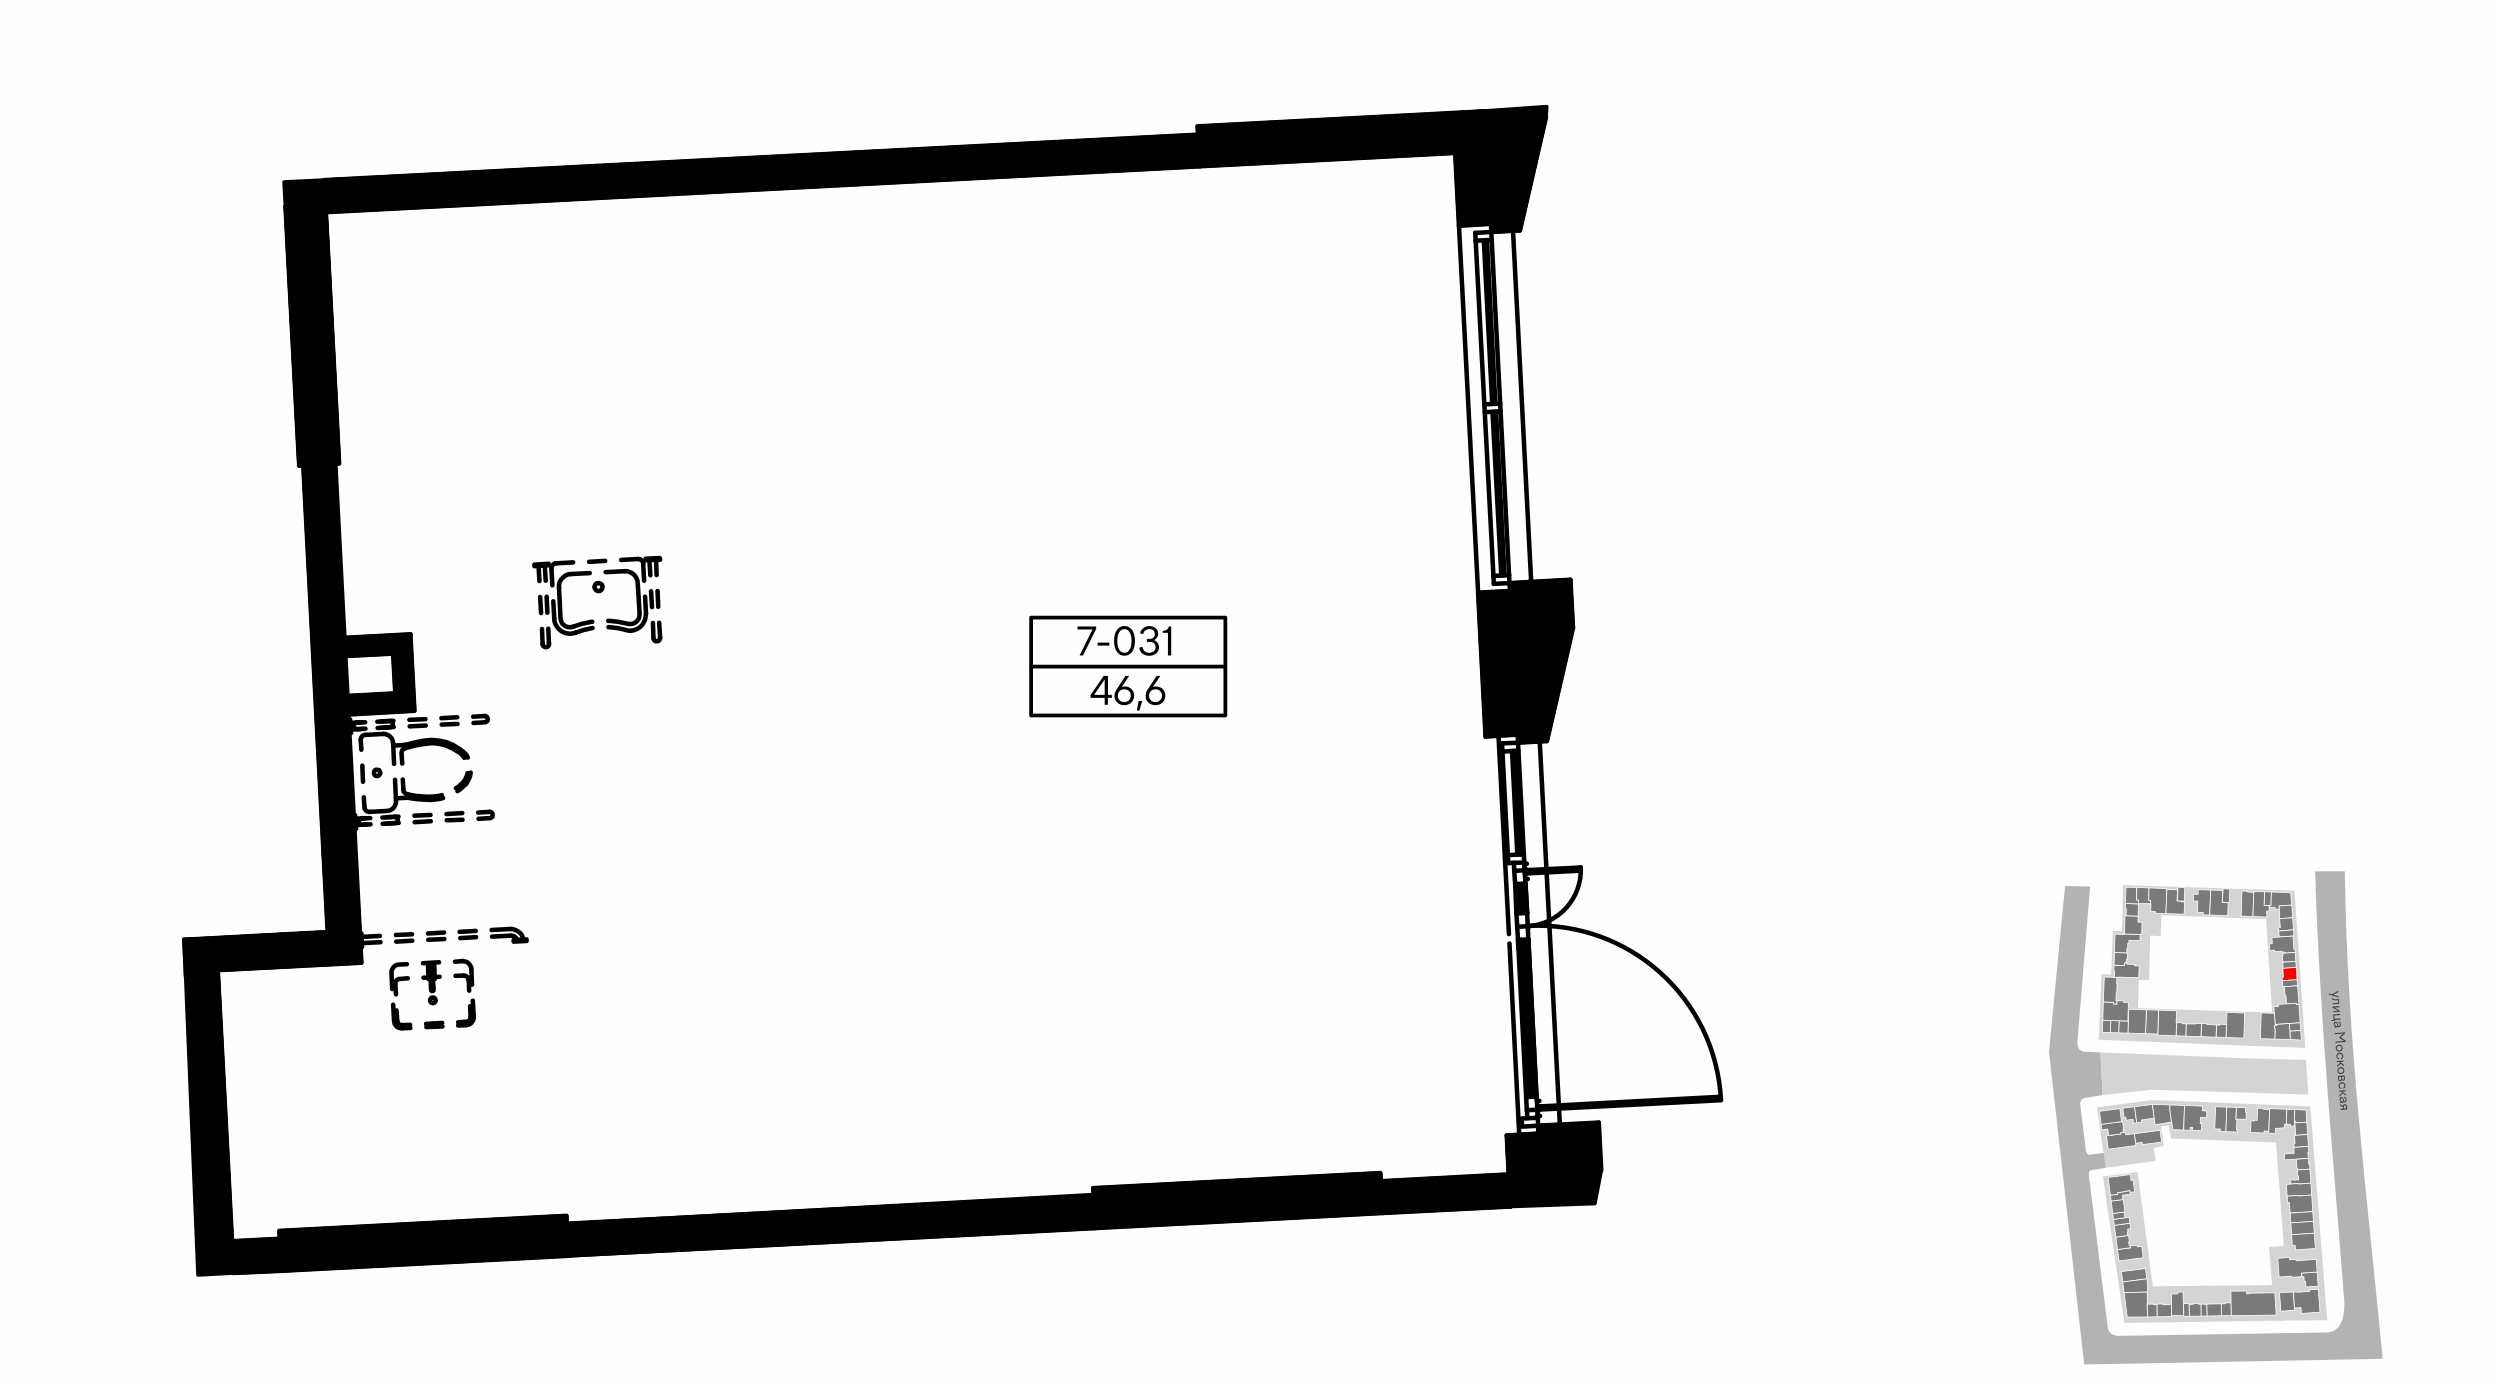 <?xml version="1.0" encoding="UTF-8"?>
<!DOCTYPE svg PUBLIC "-//W3C//DTD SVG 1.1//EN" "http://www.w3.org/Graphics/SVG/1.1/DTD/svg11.dtd">
<!-- Creator: CorelDRAW X8 -->
<svg xmlns="http://www.w3.org/2000/svg" xml:space="preserve" width="300mm" height="165.789mm" version="1.1" style="shape-rendering:geometricPrecision; text-rendering:geometricPrecision; image-rendering:optimizeQuality; fill-rule:evenodd; clip-rule:evenodd"
viewBox="0 0 18417 10178"
 xmlns:xlink="http://www.w3.org/1999/xlink">
 <defs>
  <style type="text/css">
   <![CDATA[
    .str1 {stroke:black;stroke-width:33.316;stroke-linecap:round;stroke-linejoin:round}
    .str2 {stroke:black;stroke-width:27.592;stroke-linecap:round;stroke-linejoin:round}
    .str0 {stroke:white;stroke-width:5.696;stroke-linecap:round;stroke-linejoin:round}
    .fil2 {fill:none}
    .fil8 {fill:none;fill-rule:nonzero}
    .fil0 {fill:#FEFEFE}
    .fil9 {fill:black}
    .fil4 {fill:#7A7A7A}
    .fil5 {fill:gray}
    .fil3 {fill:#B3B3B3}
    .fil1 {fill:#D4D4D4}
    .fil6 {fill:red}
    .fil10 {fill:black;fill-rule:nonzero}
    .fil7 {fill:#3D3D3D;fill-rule:nonzero}
   ]]>
  </style>
 </defs>
 <g id="Слой_x0020_1">
  <g id="_1596511871488">
   <g>
    <rect class="fil0" width="18417" height="10178"/>
    <polygon class="fil1" points="17020,8151 17144,9726 16759,9729 16716,9187 16824,9179 16765,8383 "/>
    <polygon class="fil1" points="16903,6562 16983,7720 16552,7704 16557,7454 16739,7458 16693,6771 "/>
    <polygon class="fil1" points="15749,7427 16582,7455 16557,7704 15460,7660 15471,7428 "/>
    <polygon class="fil1" points="15923,6742 15917,6897 15840,6892 15833,7221 15756,7218 15750,7438 15471,7430 15481,7177 15553,7179 15565,6858 15633,6860 15641,6520 16903,6562 16693,6771 "/>
    <polygon class="fil1" points="15492,8667 15747,8635 15860,9476 16793,9467 16816,9729 15650,9746 "/>
    <polygon class="fil1" points="15513,8603 15448,8158 15855,8104 17020,8151 16821,8419 15994,8387 15976,8289 15920,8297 15940,8443 15866,8455 15881,8552 "/>
    <rect class="fil2" x="14596" y="6419" width="3635" height="3635"/>
    <path class="fil3" d="M17055 6419c36,1131 139,2151 216,3185 0,142 -46,204 -125,212l-1524 25c-47,2 -83,-12 -94,-59l-139 -1122c-3,-20 2,-33 14,-39l111 -18 -16 -110 -108 15c-11,0 -18,-10 -23,-28l-41 -333c-5,-31 5,-51 30,-58l134 -22 -17 -314 -117 -5c-36,-4 -53,-29 -52,-75l94 -1142 -185 -4 -118 1222 259 2303 2199 -42c-119,-1250 -261,-2319 -279,-3591l-219 0z"/>
    <polygon class="fil4 str0" points="16398,7643 16406,7458 16536,7463 16530,7648 "/>
    <polygon class="fil4 str0" points="16402,7547 16354,7545 16354,7552 16329,7551 16325,7641 16398,7643 16398,7643 "/>
    <polygon class="fil4 str0" points="16325,7641 16214,7637 16218,7540 16259,7542 16259,7548 16329,7551 "/>
    <polygon class="fil4 str0" points="16214,7637 16102,7633 16106,7542 16173,7544 16173,7539 16218,7540 "/>
    <polygon class="fil4 str0" points="16102,7633 16031,7631 16034,7534 16078,7536 16078,7542 16106,7543 "/>
    <polygon class="fil4 str0" points="16031,7631 15896,7626 15902,7442 16035,7446 16031,7534 16034,7534 "/>
    <polygon class="fil5 str0" points="15896,7618 15806,7615 15812,7439 15902,7442 "/>
    <polygon class="fil4 str0" points="15806,7615 15676,7611 15681,7436 15812,7439 "/>
    <polygon class="fil4 str0" points="15679,7522 15611,7520 15608,7609 15676,7611 "/>
    <polygon class="fil4 str0" points="15608,7609 15547,7607 15550,7518 15611,7520 "/>
    <polygon class="fil4 str0" points="15547,7607 15488,7605 15491,7516 15550,7518 "/>
    <polygon class="fil4 str0" points="15491,7516 15495,7381 15570,7384 15569,7396 15594,7397 15595,7372 15646,7374 15645,7385 15680,7386 15676,7522 "/>
    <polygon class="fil4 str0" points="15495,7381 15502,7197 15595,7201 15593,7246 15596,7246 15594,7311 15590,7310 15588,7372 15595,7372 15594,7397 15569,7396 15570,7384 "/>
    <polygon class="fil4 str0" points="15577,7201 15579,7153 15572,7153 15574,7110 15651,7113 15652,7094 15671,7095 15670,7103 15724,7105 15724,7115 15759,7116 15756,7203 15595,7198 15595,7201 "/>
    <polygon class="fil4 str0" points="15574,7110 15577,7017 15673,7020 15672,7066 15667,7065 15666,7085 15661,7085 15660,7094 15652,7094 15651,7113 "/>
    <polygon class="fil4 str0" points="15577,7017 15581,6882 15650,6884 15651,6880 15766,6884 15765,6930 15684,6927 15683,6950 15675,6950 15674,6991 15668,6991 15668,7020 "/>
    <polygon class="fil4 str0" points="15651,6880 15655,6746 15751,6749 15750,6793 15780,6794 15778,6881 15766,6881 15766,6884 "/>
    <polygon class="fil4 str0" points="15662,6746 15664,6696 15657,6696 15658,6656 15754,6659 15751,6749 "/>
    <polygon class="fil4 str0" points="15658,6656 15662,6536 15742,6538 15740,6630 15755,6630 15754,6659 "/>
    <polygon class="fil4 str0" points="15742,6538 15832,6541 15829,6633 15844,6633 15843,6658 15754,6656 15755,6630 15740,6630 "/>
    <polygon class="fil4 str0" points="15832,6541 15963,6546 15956,6731 15878,6728 15878,6715 15844,6713 15846,6658 15843,6658 15844,6633 15829,6633 "/>
    <polygon class="fil4 str0" points="15963,6553 16041,6555 16038,6637 16070,6638 16069,6643 16094,6644 16090,6735 15956,6731 "/>
    <polygon class="fil4 str0" points="16158,6637 16159,6587 16193,6588 16194,6554 16285,6557 16279,6741 16230,6740 16231,6722 16189,6721 16191,6638 "/>
    <polygon class="fil4 str0" points="16286,6557 16374,6560 16371,6649 16415,6651 16411,6746 16279,6741 "/>
    <polygon class="fil4 str0" points="16516,6564 16560,6566 16559,6572 16603,6574 16597,6752 16510,6749 "/>
    <polygon class="fil4 str0" points="16603,6574 16606,6574 16606,6567 16683,6570 16680,6670 16717,6671 16716,6711 16698,6713 16701,6756 16597,6752 "/>
    <polygon class="fil4 str0" points="16683,6570 16733,6571 16730,6672 16717,6671 16680,6670 "/>
    <polygon class="fil4 str0" points="16733,6571 16875,6577 16883,6668 16790,6674 16792,6697 16761,6699 16760,6685 16717,6684 16717,6671 16730,6672 "/>
    <polygon class="fil4 str0" points="16883,6668 16890,6761 16794,6768 16792,6740 16795,6740 16792,6697 16790,6674 "/>
    <polygon class="fil4 str0" points="16890,6761 16896,6850 16787,6859 16786,6835 16799,6834 16794,6768 "/>
    <polygon class="fil4 str0" points="16787,6859 16791,6903 16899,6895 16896,6850 "/>
    <polygon class="fil4 str0" points="16892,6896 16899,6993 16907,6992 16909,7016 16833,7022 16833,7013 16811,7015 16811,7007 16757,7011 16756,7000 16722,7002 16718,6954 16718,6953 16740,6952 16737,6907 16791,6903 "/>
    <polygon class="fil4 str0" points="16908,7016 16913,7082 16823,7089 16823,7083 16816,7083 16813,7044 16819,7043 16818,7023 "/>
    <polygon class="fil4 str0" points="16913,7082 16916,7127 16820,7134 16817,7089 16823,7089 "/>
    <polygon class="fil6 str0" points="16916,7127 16922,7217 16814,7225 16812,7199 16822,7199 16817,7134 16820,7134 "/>
    <polygon class="fil4 str0" points="16922,7217 16926,7262 16817,7270 16814,7225 "/>
    <polygon class="fil4 str0" points="16926,7262 16936,7400 16917,7401 16916,7391 16844,7396 16840,7336 16834,7336 16829,7269 "/>
    <polygon class="fil4 str0" points="16917,7401 16936,7400 16945,7535 16761,7547 16751,7415 16786,7413 16785,7399 16844,7395 16844,7396 16916,7391 "/>
    <polygon class="fil4 str0" points="16945,7535 16949,7591 16869,7597 16865,7540 "/>
    <polygon class="fil4 str0" points="16949,7591 16954,7662 16873,7658 16869,7597 "/>
    <polygon class="fil4 str0" points="16865,7540 16873,7658 16758,7655 16760,7595 16756,7555 16770,7554 16769,7547 "/>
    <polygon class="fil4 str0" points="16758,7655 16652,7652 16658,7462 16755,7465 16761,7548 16769,7547 16770,7554 16756,7555 16760,7595 "/>
    <polygon class="fil4 str0" points="15628,9368 15805,9345 15816,9421 15638,9444 "/>
    <polygon class="fil4 str0" points="15816,9421 15821,9457 15821,9519 15648,9522 15638,9444 "/>
    <polygon class="fil4 str0" points="15818,9519 15819,9605 15818,9605 15820,9702 15671,9703 15648,9522 "/>
    <polygon class="fil4 str0" points="15820,9702 15892,9701 15891,9612 15866,9612 15866,9607 15818,9608 "/>
    <polygon class="fil4 str0" points="15892,9701 15998,9699 15997,9611 15933,9612 15933,9606 15891,9607 15891,9612 "/>
    <polygon class="fil4 str0" points="15997,9611 15996,9533 16044,9532 16044,9519 16082,9518 16083,9576 16086,9576 16088,9691 15998,9692 "/>
    <polygon class="fil4 str0" points="16086,9604 16127,9603 16129,9697 16088,9698 "/>
    <polygon class="fil4 str0" points="16129,9697 16216,9696 16215,9607 16194,9608 16194,9602 16160,9603 16160,9608 16137,9608 16137,9613 16127,9613 "/>
    <polygon class="fil4 str0" points="16216,9696 16260,9695 16258,9611 16242,9612 16242,9607 16215,9607 "/>
    <polygon class="fil4 str0" points="16260,9695 16258,9611 16262,9611 16261,9607 16364,9605 16365,9693 "/>
    <polygon class="fil4 str0" points="16364,9605 16392,9605 16392,9599 16436,9598 16438,9692 16365,9693 "/>
    <polygon class="fil4 str0" points="16436,9598 16435,9512 16550,9511 16551,9532 16570,9531 16570,9527 16758,9524 16769,9688 16438,9693 "/>
    <polygon class="fil4 str0" points="16895,9519 16904,9652 16803,9660 16793,9523 16886,9518 16886,9520 "/>
    <polygon class="fil4 str0" points="16896,9519 16922,9517 16922,9520 17014,9514 17014,9502 17079,9498 17091,9667 16954,9676 16951,9633 16903,9636 "/>
    <polygon class="fil4 str0" points="16987,9481 16985,9439 16975,9440 16972,9404 16955,9405 16953,9379 17070,9371 17078,9475 "/>
    <polygon class="fil4 str0" points="17070,9371 16953,9379 16955,9405 16880,9410 16880,9401 16790,9408 16780,9270 16866,9262 16867,9281 16915,9278 16916,9288 17043,9279 17064,9277 "/>
    <polygon class="fil4 str0" points="15778,9182 15789,9266 15610,9289 15599,9205 15695,9193 15693,9179 15743,9173 15745,9186 "/>
    <polygon class="fil4 str0" points="15599,9205 15587,9114 15681,9102 15687,9146 15682,9147 15685,9175 15693,9174 15693,9179 15695,9192 "/>
    <polygon class="fil4 str0" points="15587,9114 15576,9027 15691,9011 15696,9052 15674,9055 15677,9075 15671,9076 15675,9102 "/>
    <polygon class="fil4 str0" points="15576,9027 15570,8983 15685,8967 15691,9011 "/>
    <polygon class="fil4 str0" points="15570,8983 15564,8940 15649,8929 15654,8972 "/>
    <polygon class="fil4 str0" points="15564,8940 15553,8848 15642,8837 15654,8928 15649,8929 "/>
    <polygon class="fil4 str0" points="15553,8848 15547,8805 15601,8798 15600,8786 15651,8779 15651,8777 15691,8771 15694,8797 15636,8805 15640,8837 "/>
    <polygon class="fil4 str0" points="15547,8805 15530,8674 15694,8653 15699,8696 15715,8694 15726,8780 15692,8784 15691,8771 15651,8777 15651,8779 15600,8786 15601,8798 "/>
    <polygon class="fil4 str0" points="15723,8352 15889,8330 15913,8327 15924,8414 15783,8432 15781,8416 15733,8422 "/>
    <polygon class="fil4 str0" points="15723,8352 15660,8360 15657,8341 15623,8345 15624,8354 15518,8368 15531,8466 15735,8439 15733,8422 "/>
    <polygon class="fil4 str0" points="15624,8354 15534,8365 15528,8318 15484,8324 15479,8283 15637,8262 15645,8322 15640,8323 15643,8342 15623,8345 "/>
    <polygon class="fil4 str0" points="15479,8283 15467,8187 15617,8167 15629,8263 "/>
    <polygon class="fil4 str0" points="15647,8231 15638,8164 15725,8153 15741,8272 15717,8275 15713,8246 15663,8253 15660,8229 "/>
    <polygon class="fil4 str0" points="15725,8153 15857,8136 15870,8237 15777,8251 15779,8267 15741,8272 "/>
    <polygon class="fil4 str0" points="15857,8136 15986,8140 15985,8174 15997,8266 15876,8286 15870,8237 "/>
    <polygon class="fil4 str0" points="15986,8140 16093,8144 16087,8325 16007,8322 15999,8266 15997,8266 15985,8174 "/>
    <polygon class="fil4 str0" points="16093,8144 16226,8149 16225,8183 16257,8185 16256,8234 16210,8232 16209,8278 16220,8278 16218,8330 16152,8328 16153,8306 16135,8306 16134,8327 16087,8325 "/>
    <polygon class="fil4 str0" points="16322,8153 16404,8156 16398,8337 16356,8335 16357,8318 16316,8316 "/>
    <polygon class="fil4 str0" points="16404,8156 16475,8158 16472,8248 16479,8248 16476,8325 16486,8325 16485,8340 16398,8337 "/>
    <polygon class="fil4 str0" points="16476,8158 16544,8161 16543,8195 16548,8195 16546,8246 16472,8244 "/>
    <polygon class="fil4 str0" points="16631,8164 16674,8165 16673,8171 16720,8174 16714,8334 16679,8332 16679,8347 16580,8343 16583,8257 16609,8258 16609,8252 16628,8253 "/>
    <polygon class="fil4 str0" points="16720,8174 16722,8174 16723,8167 16847,8172 16844,8267 16845,8281 16831,8281 16830,8307 16812,8309 16813,8309 16812,8310 16763,8313 16761,8350 16713,8348 16714,8334 "/>
    <polygon class="fil4 str0" points="16847,8172 16906,8174 16903,8262 16904,8295 16874,8296 16873,8283 16845,8281 16844,8267 "/>
    <polygon class="fil4 str0" points="16906,8174 16988,8178 16994,8267 16912,8272 16911,8260 16903,8261 "/>
    <polygon class="fil4 str0" points="16994,8267 17000,8358 16912,8364 16906,8272 16912,8272 "/>
    <polygon class="fil4 str0" points="17000,8358 17006,8445 16901,8453 16899,8425 16907,8424 16903,8364 16912,8364 "/>
    <polygon class="fil4 str0" points="17006,8445 17009,8489 17002,8489 17005,8534 16831,8545 16828,8501 16901,8496 16898,8453 16901,8453 "/>
    <polygon class="fil4 str0" points="17005,8534 17008,8576 17015,8576 17017,8613 16930,8619 16929,8611 16922,8611 16918,8540 "/>
    <polygon class="fil4 str0" points="17017,8613 17024,8716 16930,8723 16930,8719 16877,8723 16875,8693 16898,8691 16898,8694 16934,8692 16932,8663 16926,8663 16923,8619 16930,8619 "/>
    <polygon class="fil4 str0" points="17024,8716 17030,8804 16930,8811 16930,8807 16849,8812 16843,8725 16877,8723 16930,8719 16930,8723 "/>
    <polygon class="fil4 str0" points="17030,8804 17038,8926 16871,8937 16866,8859 16853,8860 16849,8812 16930,8807 16930,8811 "/>
    <polygon class="fil4 str0" points="17038,8926 17043,8998 16876,9009 16871,8937 "/>
    <polygon class="fil4 str0" points="17043,8998 17049,9085 16882,9096 16876,9009 "/>
    <polygon class="fil4 str0" points="17049,9085 17057,9198 16911,9208 16908,9176 16887,9177 16882,9096 "/>
    <polygon class="fil7" points="17178,7325 17226,7299 17226,7308 17189,7328 17229,7341 17230,7349 17156,7326 17155,7318 "/>
    <path id="1" class="fil7" d="M17180 7353l6 0c0,1 0,2 0,2 1,1 1,2 2,3 0,1 1,2 3,2 2,1 5,1 8,2 4,0 8,0 14,-1l17 0 3 34 -49 4 -1 -7 43 -4 -2 -19 -12 0c-5,0 -9,0 -13,0 -4,0 -7,-1 -9,-1 -3,-1 -5,-2 -6,-3 -2,-1 -3,-2 -4,-4 0,-1 -1,-3 -1,-4 0,-2 0,-3 1,-4z"/>
    <polygon id="2" class="fil7" points="17185,7424 17185,7416 17234,7412 17235,7420 17197,7423 17237,7446 17237,7453 17188,7457 17187,7450 17225,7447 "/>
    <polygon id="3" class="fil7" points="17192,7514 17189,7474 17238,7470 17239,7478 17196,7481 17198,7506 17241,7503 17242,7511 17199,7514 17200,7521 17177,7522 17177,7515 "/>
    <path id="4" class="fil7" d="M17196 7570l0 -7 9 -1c-3,-2 -6,-5 -8,-8 -2,-3 -3,-6 -4,-10 0,-5 1,-9 3,-12 2,-3 6,-5 10,-5 5,0 8,1 11,5 3,3 5,8 7,14l4 14c4,-1 7,-2 8,-5 2,-2 3,-5 2,-9 0,-4 -1,-7 -3,-9 -2,-2 -4,-4 -8,-4l1 -8c5,1 9,3 12,7 3,3 5,8 5,14 1,6 -1,11 -4,15 -3,4 -7,6 -13,6l-32 3zm11 -35c-2,0 -4,1 -5,3 -1,2 -2,4 -2,6 1,5 3,9 6,12 4,3 9,5 15,4l1 0 -5 -14c-1,-4 -2,-7 -4,-8 -1,-2 -3,-3 -6,-3z"/>
    <polygon id="5" class="fil7" points="17200,7619 17199,7611 17275,7605 17275,7614 17244,7643 17280,7667 17281,7676 17205,7682 17204,7674 17268,7669 17232,7645 17232,7643 17263,7614 "/>
    <path id="6" class="fil7" d="M17249 7702c6,4 9,10 9,18 1,7 -1,13 -6,19 -4,5 -10,8 -17,8 -8,1 -14,-1 -19,-6 -5,-4 -8,-10 -9,-17 -1,-8 1,-14 6,-19 4,-5 10,-8 18,-9 7,0 13,1 18,6zm2 18c0,-5 -2,-9 -6,-12 -4,-3 -8,-4 -14,-4 -5,1 -9,3 -13,6 -3,4 -4,8 -4,13 1,5 3,9 6,12 4,3 9,4 14,4 5,0 10,-2 13,-6 3,-4 4,-8 4,-13z"/>
    <path id="7" class="fil7" d="M17249 7768c-3,-3 -8,-4 -13,-4 -5,1 -10,2 -13,6 -3,3 -5,7 -4,12 0,4 1,8 4,10 2,3 5,4 9,5l-1 8c-5,-1 -9,-3 -13,-7 -4,-4 -6,-9 -6,-15 -1,-7 1,-13 5,-19 5,-5 11,-8 18,-8 8,-1 14,1 19,6 5,4 8,10 9,17 0,6 -1,11 -4,15 -3,5 -7,7 -12,9l-2 -8c3,-1 6,-3 8,-5 2,-3 3,-7 2,-11 0,-4 -2,-8 -6,-11z"/>
    <polygon id="8" class="fil7" points="17215,7817 17264,7813 17265,7821 17245,7823 17246,7830 17267,7845 17268,7855 17243,7837 17218,7860 17217,7851 17238,7830 17238,7823 17215,7825 "/>
    <path id="9" class="fil7" d="M17262 7867c5,5 8,11 9,18 0,7 -2,14 -6,19 -5,5 -10,8 -18,9 -7,0 -14,-2 -19,-6 -5,-5 -8,-10 -8,-18 -1,-7 1,-14 5,-19 5,-5 11,-8 18,-8 7,-1 14,1 19,5zm1 19c0,-5 -2,-9 -6,-12 -3,-3 -8,-5 -13,-4 -6,0 -10,2 -13,6 -3,3 -5,8 -4,13 0,5 2,9 6,12 4,3 8,4 14,3 5,0 9,-2 12,-5 3,-4 5,-8 4,-13z"/>
    <path id="10" class="fil7" d="M17225 7951l-2 -24 50 -4 1 23c1,4 0,8 -2,11 -2,3 -5,4 -9,4 -3,1 -5,0 -7,-1 -2,-1 -4,-3 -5,-5 0,3 -1,6 -3,7 -2,2 -5,3 -8,4 -4,0 -8,-1 -10,-4 -3,-3 -5,-7 -5,-11zm43 -6l-1 -13 -15 1 1 14c1,2 1,4 3,5 1,1 3,2 5,2 5,-1 7,-4 7,-9zm-38 -10l1 13c1,3 2,6 3,7 2,2 4,3 6,2 3,0 4,-1 6,-3 1,-1 1,-3 1,-6l-1 -15 -16 2z"/>
    <path id="11" class="fil7" d="M17266 7985c-4,-2 -8,-4 -14,-3 -5,0 -9,2 -13,5 -3,4 -4,8 -4,13 0,4 2,7 4,10 3,2 6,4 10,4l-1 8c-5,0 -10,-3 -14,-6 -3,-4 -6,-9 -6,-16 -1,-7 1,-13 6,-18 4,-5 10,-8 18,-9 7,0 13,2 18,6 6,4 8,10 9,17 0,6 -1,11 -4,16 -2,4 -6,7 -12,9l-2 -8c4,-1 7,-3 8,-6 2,-3 3,-6 3,-10 -1,-5 -3,-9 -6,-12z"/>
    <polygon id="12" class="fil7" points="17231,8035 17281,8031 17281,8039 17262,8040 17262,8048 17283,8063 17284,8072 17259,8054 17235,8078 17234,8068 17255,8048 17254,8041 17232,8043 "/>
    <path id="13" class="fil7" d="M17238 8125l0 -8 9 -1c-3,-1 -6,-4 -8,-7 -2,-3 -3,-7 -4,-10 0,-5 1,-9 3,-12 2,-3 5,-5 10,-5 4,0 8,1 11,4 2,4 5,8 7,14l4 14c4,0 6,-2 8,-4 2,-3 2,-6 2,-9 0,-4 -1,-7 -3,-9 -2,-2 -5,-4 -8,-4l1 -8c5,1 8,3 12,6 3,4 4,9 5,14 0,7 -1,12 -4,16 -3,4 -8,6 -13,6l-32 3zm11 -35c-2,0 -4,1 -5,3 -2,1 -2,4 -2,6 0,5 2,9 6,12 4,3 9,5 15,4l1 0 -5 -14c-1,-4 -3,-7 -4,-9 -2,-1 -4,-2 -6,-2z"/>
    <path id="14" class="fil7" d="M17273 8135c5,-1 8,1 11,3 4,3 5,7 6,11l2 24 -50 4 -1 -8 20 -1 -1 -11 -21 -13 0 -9 21 13c0,-3 2,-6 4,-9 2,-2 5,-4 9,-4zm-7 18l1 14 17 -1 -1 -14c0,-3 -1,-6 -2,-7 -2,-2 -4,-2 -7,-2 -3,0 -5,1 -6,3 -1,2 -2,4 -2,7z"/>
    <polygon class="fil1" points="15473,7753 16552,7797 16987,7808 17006,8064 15850,8028 15490,8067 "/>
    <polygon class="fil4 str0" points="16377,6548 16427,6550 16423,6650 16411,6650 16373,6648 "/>
    <polygon class="fil4 str0" points="16045,6536 16095,6538 16092,6638 16080,6638 16042,6637 "/>
   </g>
   <g>
    <line class="fil8 str1" x1="1357" y1="6923" x2="1371" y2= "7196" />
    <line class="fil8 str1" x1="1604" y1="7147" x2="1709" y2= "9144" />
    <line class="fil8 str1" x1="2074" y1="9362" x2="1720" y2= "9378" />
    <line class="fil8 str1" x1="1709" y1="9144" x2="2060" y2= "9126" />
    <polyline class="fil8 str1" points="2470,3417 2662,7092 1604,7147 "/>
    <line class="fil8 str1" x1="8070" y1="9047" x2="4189" y2= "9249" />
    <polyline class="fil8 str1" points="4189,9249 4178,9015 8056,8811 "/>
    <line class="fil8 str1" x1="11127" y1="8888" x2="10185" y2= "8936" />
    <polyline class="fil8 str1" points="10185,8936 10174,8702 11113,8652 11127,8888 "/>
    <line class="fil8 str1" x1="2414" y1="6867" x2="2234" y2= "3428" />
    <line class="fil8 str1" x1="8839" y1="1225" x2="2400" y2= "1563" />
    <line class="fil8 str1" x1="8827" y1="992" x2="2389" y2= "1327" />
    <line class="fil8 str1" x1="2896" y1="4815" x2="2544" y2= "4833" />
    <line class="fil8 str1" x1="2537" y1="4699" x2="3023" y2= "4673" />
    <polyline class="fil8 str1" points="2558,5127 2912,5108 2896,4815 "/>
    <polyline class="fil8 str1" points="3023,4673 3053,5236 2565,5264 "/>
    <line class="fil8 str1" x1="11361" y1="8874" x2="11333" y2= "8351" />
    <line class="fil8 str1" x1="11100" y1="8365" x2="11127" y2= "8888" />
    <line class="fil8 str1" x1="1357" y1="6923" x2="2414" y2= "6867" />
    <line class="fil8 str1" x1="11127" y1="1690" x2="11187" y2= "1686" />
    <line class="fil8 str1" x1="11197" y1="1697" x2="11389" y2= "862" />
    <line class="fil8 str1" x1="11187" y1="1686" x2="11377" y2= "862" />
    <line class="fil8 str1" x1="11778" y1="8270" x2="11796" y2= "8621" />
    <polyline class="fil8 str1" points="11785,8621 11766,8281 11472,8297 "/>
    <polyline class="fil8 str1" points="11588,4625 11396,5460 11324,5463 11262,4287 "/>
    <line class="fil8 str1" x1="11384" y1="5449" x2="11574" y2= "4622" />
    <line class="fil8 str1" x1="11569" y1="4271" x2="11588" y2= "4625" />
    <polyline class="fil8 str1" points="11574,4622 11558,4285 11264,4299 "/>
    <line class="fil8 str1" x1="10720" y1="1128" x2="10748" y2= "1663" />
    <polyline class="fil8 str1" points="11125,4354 10889,4366 10944,5426 "/>
    <line class="fil8 str1" x1="10984" y1="1649" x2="10748" y2= "1663" />
    <line class="fil8 str1" x1="11181" y1="5412" x2="10944" y2= "5426" />
    <line class="fil8 str1" x1="10984" y1="1649" x2="10954" y2= "1114" />
    <line class="fil8 str1" x1="11333" y1="8351" x2="11100" y2= "8365" />
    <line class="fil8 str1" x1="10889" y1="4366" x2="10748" y2= "1663" />
    <line class="fil8 str1" x1="10984" y1="1649" x2="10986" y2= "1709" />
    <line class="fil8 str1" x1="10986" y1="1709" x2="11197" y2= "1697" />
    <line class="fil8 str1" x1="11146" y1="1700" x2="11280" y2= "4287" />
    <line class="fil8 str1" x1="11181" y1="5412" x2="11183" y2= "5460" />
    <polyline class="fil8 str1" points="11569,4271 11120,4296 11125,4354 "/>
    <line class="fil8 str1" x1="11183" y1="5460" x2="11384" y2= "5449" />
    <line class="fil8 str1" x1="11125" y1="4354" x2="11181" y2= "5412" />
    <line class="fil8 str1" x1="11343" y1="5463" x2="11491" y2= "8284" />
    <polyline class="fil8 str1" points="11324,5463 11183,5472 11183,5460 "/>
    <line class="fil8 str1" x1="11333" y1="8351" x2="11331" y2= "8293" />
    <line class="fil8 str1" x1="11472" y1="8286" x2="11473" y2= "8297" />
    <line class="fil8 str1" x1="11331" y1="8293" x2="11778" y2= "8270" />
    <line class="fil8 str1" x1="11192" y1="8360" x2="11120" y2= "6951" />
    <line class="fil8 str1" x1="11116" y1="6881" x2="11039" y2= "5419" />
    <polyline class="fil8 str1" points="8822,931 10940,820 10954,1114 8839,1225 8822,931 "/>
    <polyline class="fil8 str1" points="2058,9068 4173,8957 4189,9251 2074,9362 2058,9068 "/>
    <line class="fil8 str1" x1="8070" y1="9047" x2="8054" y2= "8753" />
    <polyline class="fil8 str1" points="8070,9047 10185,8936 10169,8642 8054,8753 "/>
    <path class="fil8 str1" d="M2204 3431l-101 -1912m297 44l98 1851 -294 17"/>
    <line class="fil8 str1" x1="2692" y1="5414" x2="2822" y2= "5407" />
    <polyline class="fil8 str1" points="2627,5324 2623,5324 2618,5326 2616,5328 2611,5333 2609,5335 2606,5340 2606,5345 2606,5349 2606,5354 2609,5358 2611,5361 2613,5365 2618,5368 2620,5370 2625,5370 2630,5372 2692,5368 "/>
    <polyline class="fil8 str1" points="2810,5361 2870,5358 2875,5358 2880,5356 2884,5354 2886,5351 2889,5349 2891,5345 2893,5340 2893,5335 2893,5331 2891,5328 2891,5324 2889,5319 2884,5317 2882,5314 2877,5312 2873,5312 2868,5312 "/>
    <line class="fil8 str1" x1="2627" y1="5324" x2="2690" y2= "5321" />
    <line class="fil8 str1" x1="2808" y1="5314" x2="2868" y2= "5312" />
    <polyline class="fil8 str1" points="2574,5400 2586,5400 2579,5301 2567,5301 "/>
    <line class="fil8 str1" x1="2583" y1="5375" x2="2667" y2= "5370" />
    <line class="fil8 str1" x1="2782" y1="5363" x2="2900" y2= "5356" />
    <line class="fil8 str1" x1="3018" y1="5351" x2="3136" y2= "5345" />
    <line class="fil8 str1" x1="3254" y1="5338" x2="3370" y2= "5333" />
    <polyline class="fil8 str1" points="3488,5326 3571,5321 3576,5321 3578,5319 3583,5317 3585,5314 3590,5312 3592,5308 3592,5303 3592,5298 3592,5296 3592,5291 3590,5287 3588,5282 3585,5280 3581,5277 3576,5275 3574,5275 3569,5275 "/>
    <line class="fil8 str1" x1="2581" y1="5326" x2="2664" y2= "5321" />
    <line class="fil8 str1" x1="2780" y1="5317" x2="2898" y2= "5310" />
    <line class="fil8 str1" x1="3016" y1="5303" x2="3134" y2= "5298" />
    <line class="fil8 str1" x1="3252" y1="5291" x2="3368" y2= "5284" />
    <line class="fil8 str1" x1="3486" y1="5280" x2="3569" y2= "5275" />
    <polyline class="fil8 str1" points="2664,6030 2660,6030 2655,6032 2653,6034 2648,6036 2646,6041 2643,6046 2643,6050 2643,6055 2643,6060 2646,6064 2648,6067 2650,6071 2655,6073 2657,6076 2662,6076 2667,6076 2729,6073 "/>
    <polyline class="fil8 str1" points="2847,6067 2907,6064 2912,6064 2917,6062 2921,6060 2923,6057 2926,6053 2928,6050 2930,6046 2930,6041 2930,6036 2928,6032 2928,6030 2926,6025 2921,6023 2919,6020 2914,6018 2910,6018 2905,6018 "/>
    <line class="fil8 str1" x1="2664" y1="6030" x2="2727" y2= "6027" />
    <line class="fil8 str1" x1="2845" y1="6020" x2="2905" y2= "6018" />
    <polyline class="fil8 str1" points="2611,6106 2623,6106 2616,6006 2604,6006 "/>
    <line class="fil8 str1" x1="2620" y1="6078" x2="2704" y2= "6073" />
    <line class="fil8 str1" x1="2819" y1="6069" x2="2937" y2= "6062" />
    <line class="fil8 str1" x1="3055" y1="6057" x2="3173" y2= "6050" />
    <line class="fil8 str1" x1="3291" y1="6043" x2="3407" y2= "6039" />
    <polyline class="fil8 str1" points="3525,6032 3608,6027 3613,6027 3615,6025 3620,6023 3622,6020 3627,6018 3629,6013 3629,6009 3629,6004 3629,5999 3629,5997 3627,5993 3625,5988 3622,5986 3618,5983 3613,5981 3611,5981 3606,5981 "/>
    <line class="fil8 str1" x1="2618" y1="6032" x2="2699" y2= "6027" />
    <line class="fil8 str1" x1="2817" y1="6023" x2="2935" y2= "6016" />
    <line class="fil8 str1" x1="3053" y1="6009" x2="3171" y2= "6004" />
    <line class="fil8 str1" x1="3289" y1="5997" x2="3405" y2= "5990" />
    <line class="fil8 str1" x1="3523" y1="5986" x2="3606" y2= "5981" />
    <line class="fil8 str1" x1="2917" y1="5881" x2="3002" y2= "5877" />
    <line class="fil8 str1" x1="2896" y1="5493" x2="2981" y2= "5488" />
    <polyline class="fil8 str1" points="2972,5819 2972,5826 2974,5833 2979,5837 2984,5842 2988,5847 2993,5849 3000,5851 "/>
    <polyline class="fil8 str1" points="2984,5513 2977,5516 2970,5518 2965,5523 2963,5530 2961,5534 2958,5541 2958,5548 2963,5625 "/>
    <line class="fil8 str1" x1="2967" y1="5743" x2="2972" y2= "5819" />
    <polyline class="fil8 str1" points="3000,5851 3060,5863 3120,5868 3180,5870 "/>
    <polyline class="fil8 str1" points="3180,5474 3113,5483 3046,5495 2984,5513 "/>
    <polyline class="fil8 str1" points="3180,5870 3234,5863 3254,5858 "/>
    <polyline class="fil8 str1" points="3359,5807 3377,5796 3416,5759 3430,5736 3442,5708 3444,5696 "/>
    <polyline class="fil8 str1" points="3421,5583 3414,5574 3396,5553 3372,5537 3328,5511 3280,5490 3231,5479 3180,5474 "/>
    <polyline class="fil8 str1" points="3879,6921 3784,6925 3784,6937 3879,6932 3879,6921 "/>
    <polyline class="fil8 str1" points="2655,6976 2667,6976 2662,6877 2650,6877 "/>
    <polyline class="fil8 str1" points="3856,6923 3851,6907 3845,6890 3835,6877 3821,6865 3807,6856 3791,6849 3775,6844 3759,6844 "/>
    <polyline class="fil8 str1" points="3807,6925 3805,6916 3801,6909 3794,6902 3787,6897 3780,6895 3770,6893 3761,6893 "/>
    <line class="fil8 str1" x1="2664" y1="6902" x2="2798" y2= "6895" />
    <line class="fil8 str1" x1="2917" y1="6888" x2="3035" y2= "6883" />
    <line class="fil8 str1" x1="3153" y1="6877" x2="3271" y2= "6870" />
    <line class="fil8 str1" x1="3386" y1="6865" x2="3504" y2= "6858" />
    <line class="fil8 str1" x1="3622" y1="6851" x2="3759" y2= "6844" />
    <line class="fil8 str1" x1="2667" y1="6948" x2="2803" y2= "6941" />
    <line class="fil8 str1" x1="2919" y1="6937" x2="3037" y2= "6930" />
    <line class="fil8 str1" x1="3155" y1="6923" x2="3273" y2= "6918" />
    <line class="fil8 str1" x1="3391" y1="6911" x2="3507" y2= "6904" />
    <line class="fil8 str1" x1="3625" y1="6900" x2="3761" y2= "6893" />
    <polyline class="fil8 str1" points="2692,5414 2685,5414 2680,5416 2674,5419 2669,5423 2664,5428 2662,5432 2660,5439 2657,5444 2657,5451 "/>
    <line class="fil8 str1" x1="2685" y1="5949" x2="2680" y2= "5874" />
    <line class="fil8 str1" x1="2674" y1="5759" x2="2669" y2= "5641" />
    <line class="fil8 str1" x1="2662" y1="5523" x2="2657" y2= "5451" />
    <polyline class="fil8 str1" points="2685,5949 2685,5953 2687,5960 2692,5967 2697,5972 2701,5976 2708,5979 2715,5981 2722,5981 "/>
    <polyline class="fil8 str1" points="2801,5694 2801,5689 2798,5685 2796,5680 2794,5678 2792,5673 2787,5673 2782,5671 2778,5671 2773,5671 2768,5671 2766,5673 2761,5675 2759,5678 2757,5682 2755,5687 2755,5692 2755,5696 2755,5701 2757,5703 2759,5708 2761,5710 2766,5715 2768,5715 2773,5717 2778,5717 2782,5717 2787,5715 2792,5712 2794,5710 2796,5706 2798,5703 2801,5699 2801,5694 "/>
    <polyline class="fil8 str1" points="2896,5474 2893,5460 2889,5446 2882,5435 2873,5426 2861,5416 2847,5412 2836,5407 2822,5407 "/>
    <line class="fil8 str1" x1="2917" y1="5900" x2="2910" y2= "5745" />
    <line class="fil8 str1" x1="2903" y1="5627" x2="2896" y2= "5474" />
    <polyline class="fil8 str1" points="2722,5981 2852,5974 2863,5972 2875,5969 2886,5962 2896,5955 2903,5946 2910,5935 2914,5923 2917,5912 2917,5900 "/>
    <polyline class="fil8 str1" points="3384,5518 3338,5488 3287,5467 3234,5456 3178,5451 3111,5458 3046,5472 2981,5488 "/>
    <polyline class="fil8 str1" points="3433,5775 3451,5747 3463,5717 3467,5692 "/>
    <polyline class="fil8 str1" points="3446,5581 3435,5560 3412,5537 3384,5518 "/>
    <polyline class="fil8 str1" points="3180,5893 3238,5886 3264,5879 "/>
    <polyline class="fil8 str1" points="3370,5828 3391,5814 3433,5775 "/>
    <polyline class="fil8 str1" points="3002,5877 3060,5886 3120,5891 3180,5893 "/>
    <line class="fil8 str1" x1="4701" y1="4118" x2="4576" y2= "4125" />
    <line class="fil8 str1" x1="4458" y1="4132" x2="4340" y2= "4139" />
    <line class="fil8 str1" x1="4222" y1="4143" x2="4097" y2= "4150" />
    <polyline class="fil8 str1" points="3997,4745 3997,4750 4000,4754 4002,4759 4004,4761 4009,4764 4013,4766 4018,4768 4023,4768 4027,4766 4032,4766 4034,4764 4039,4759 4041,4757 4044,4752 4044,4747 4044,4743 "/>
    <polyline class="fil8 str1" points="3937,4160 3937,4171 4044,4164 4041,4153 3937,4160 "/>
    <line class="fil8 str1" x1="3997" y1="4745" x2="3993" y2= "4634" />
    <line class="fil8 str1" x1="3986" y1="4516" x2="3979" y2= "4398" />
    <line class="fil8 str1" x1="3974" y1="4280" x2="3967" y2= "4169" />
    <line class="fil8 str1" x1="4013" y1="4167" x2="4020" y2= "4278" />
    <line class="fil8 str1" x1="4027" y1="4396" x2="4032" y2= "4514" />
    <line class="fil8 str1" x1="4039" y1="4632" x2="4044" y2= "4743" />
    <polyline class="fil8 str1" points="4814,4703 4816,4708 4816,4710 4819,4715 4823,4720 4826,4722 4830,4724 4835,4724 4840,4724 4844,4724 4849,4722 4853,4720 4856,4717 4858,4713 4860,4708 4863,4703 4863,4699 "/>
    <polyline class="fil8 str1" points="4860,4111 4863,4123 4756,4127 4756,4116 4860,4111 "/>
    <line class="fil8 str1" x1="4863" y1="4699" x2="4856" y2= "4588" />
    <line class="fil8 str1" x1="4849" y1="4470" x2="4844" y2= "4354" />
    <line class="fil8 str1" x1="4837" y1="4236" x2="4833" y2= "4125" />
    <line class="fil8 str1" x1="4784" y1="4127" x2="4791" y2= "4238" />
    <line class="fil8 str1" x1="4796" y1="4356" x2="4803" y2= "4472" />
    <line class="fil8 str1" x1="4810" y1="4590" x2="4814" y2= "4703" />
    <polyline class="fil8 str1" points="4206,4229 4189,4231 4173,4236 4159,4245 4148,4255 4136,4266 4127,4280 4120,4296 4118,4312 4118,4329 "/>
    <line class="fil8 str1" x1="4601" y1="4208" x2="4462" y2= "4215" />
    <line class="fil8 str1" x1="4344" y1="4222" x2="4206" y2= "4229" />
    <polyline class="fil8 str1" points="4224,4616 4212,4620 4199,4620 4185,4620 4173,4616 4162,4611 4150,4602 4141,4592 4136,4581 4131,4567 4129,4555 4118,4329 "/>
    <polyline class="fil8 str1" points="4097,4150 4090,4150 4083,4153 4078,4157 4074,4160 4069,4164 4067,4169 4064,4176 4062,4180 4062,4187 "/>
    <polyline class="fil8 str1" points="4083,4558 4085,4579 4092,4599 4104,4618 4118,4636 4136,4650 4155,4660 4175,4666 4199,4669 4222,4666 4243,4660 "/>
    <line class="fil8 str1" x1="4062" y1="4187" x2="4069" y2= "4312" />
    <line class="fil8 str1" x1="4076" y1="4430" x2="4083" y2= "4558" />
    <polyline class="fil8 str1" points="4481,4574 4490,4574 4557,4581 4622,4595 4636,4597 4648,4597 4661,4595 4673,4590 4685,4583 4694,4574 4703,4562 4708,4551 4710,4537 4712,4523 4698,4299 4696,4280 4689,4261 4680,4245 4668,4231 4654,4222 4636,4213 4620,4208 4601,4208 "/>
    <polyline class="fil8 str1" points="4363,4581 4356,4581 4289,4595 4224,4616 "/>
    <polyline class="fil8 str1" points="4738,4153 4738,4146 4735,4139 4731,4132 4726,4127 4722,4125 4715,4120 4708,4120 4701,4118 "/>
    <polyline class="fil8 str1" points="4483,4620 4488,4620 4548,4627 4610,4641 4631,4646 4654,4646 4675,4641 4696,4632 4715,4620 4731,4604 4742,4585 4752,4565 4756,4544 4759,4521 "/>
    <polyline class="fil8 str1" points="4365,4627 4363,4627 4300,4641 4243,4660 "/>
    <line class="fil8 str1" x1="4738" y1="4153" x2="4745" y2= "4278" />
    <line class="fil8 str1" x1="4752" y1="4396" x2="4759" y2= "4521" />
    <polyline class="fil8 str1" points="4439,4324 4437,4319 4437,4315 4435,4308 4430,4305 4425,4301 4421,4299 4416,4296 4409,4296 4405,4296 4400,4296 4393,4299 4391,4303 4386,4305 4384,4310 4381,4317 4379,4322 4379,4326 4381,4333 4384,4338 4386,4342 4391,4347 4393,4349 4400,4352 4405,4354 4409,4354 4416,4354 4421,4352 4425,4349 4430,4345 4435,4340 4437,4336 4437,4331 4439,4324 "/>
    <polyline class="fil8 str1" points="3185,7143 3185,7140 3185,7138 3183,7138 3183,7136 3180,7136 3178,7136 3176,7136 3173,7136 3171,7136 3171,7138 3169,7140 3169,7143 3169,7145 "/>
    <polyline class="fil8 str1" points="3169,7145 3176,7293 3176,7295 3178,7298 3180,7300 3183,7300 3185,7300 3187,7300 3190,7300 3190,7298 3192,7298 3192,7295 3194,7295 3194,7293 3194,7291 3185,7143 "/>
    <line class="fil8 str1" x1="3171" y1="7212" x2="3157" y2= "7212" />
    <line class="fil8 str1" x1="3203" y1="7210" x2="3190" y2= "7210" />
    <polyline class="fil8 str1" points="3203,7210 3199,7115 3153,7117 3157,7212 "/>
    <polyline class="fil8 str1" points="3435,7552 3444,7550 3453,7548 3463,7543 3472,7536 3479,7527 3483,7520 3488,7511 3490,7499 3490,7490 "/>
    <line class="fil8 str1" x1="3409" y1="7080" x2="3352" y2= "7085" />
    <line class="fil8 str1" x1="3234" y1="7089" x2="3116" y2= "7096" />
    <polyline class="fil8 str1" points="2997,7103 2940,7106 2928,7108 2919,7110 2910,7115 2903,7122 2896,7129 2891,7138 2886,7147 2884,7157 2884,7168 2889,7286 "/>
    <line class="fil8 str1" x1="2896" y1="7402" x2="2903" y2= "7520" />
    <polyline class="fil8 str1" points="2926,7520 2926,7527 2928,7531 2933,7538 2937,7543 2942,7548 2949,7550 2956,7552 2963,7552 "/>
    <polyline class="fil8 str1" points="3004,7207 2944,7212 2940,7212 2933,7214 2928,7217 2923,7221 2919,7226 2914,7231 2912,7238 2912,7242 2912,7249 "/>
    <line class="fil8 str1" x1="3120" y1="7203" x2="3238" y2= "7196" />
    <line class="fil8 str1" x1="3356" y1="7189" x2="3414" y2= "7187" />
    <polyline class="fil8 str1" points="3210,7369 3208,7365 3208,7363 3206,7358 3203,7356 3201,7353 3197,7351 3194,7349 3190,7349 3185,7349 3183,7351 3178,7351 3176,7353 3173,7358 3171,7360 3169,7365 3169,7367 3169,7372 3169,7376 3171,7379 3173,7383 3176,7386 3178,7388 3183,7388 3185,7390 3190,7390 3194,7390 3197,7388 3201,7386 3203,7383 3206,7381 3208,7376 3208,7374 3210,7369 "/>
    <line class="fil8 str1" x1="2912" y1="7249" x2="2917" y2= "7325" />
    <line class="fil8 str1" x1="2921" y1="7444" x2="2926" y2= "7520" />
    <line class="fil8 str1" x1="2963" y1="7552" x2="3021" y2= "7550" />
    <line class="fil8 str1" x1="3139" y1="7543" x2="3257" y2= "7536" />
    <polyline class="fil8 str1" points="3375,7531 3433,7527 3440,7527 3444,7525 3451,7522 3456,7518 3460,7513 3463,7508 3465,7504 3467,7497 3467,7490 "/>
    <line class="fil8 str1" x1="3453" y1="7221" x2="3456" y2= "7298" />
    <line class="fil8 str1" x1="3463" y1="7413" x2="3467" y2= "7490" />
    <polyline class="fil8 str1" points="3453,7221 3451,7214 3449,7207 3446,7201 3440,7196 3435,7191 3428,7189 3421,7187 3414,7187 "/>
    <polyline class="fil8 str1" points="2903,7520 2905,7531 2907,7543 2914,7552 2921,7562 2930,7568 2942,7573 2954,7575 2965,7575 "/>
    <polyline class="fil8 str1" points="3472,7136 3470,7124 3465,7115 3460,7106 3451,7096 3442,7089 3433,7085 3421,7083 3409,7080 "/>
    <line class="fil8 str1" x1="2965" y1="7575" x2="3023" y2= "7573" />
    <line class="fil8 str1" x1="3141" y1="7566" x2="3259" y2= "7562" />
    <line class="fil8 str1" x1="3375" y1="7555" x2="3435" y2= "7552" />
    <line class="fil8 str1" x1="3472" y1="7136" x2="3477" y2= "7254" />
    <line class="fil8 str1" x1="3483" y1="7372" x2="3490" y2= "7490" />
    <polyline class="fil8 str1" points="11005,4301 11120,4296 10986,1709 "/>
    <line class="fil8 str1" x1="11118" y1="4236" x2="11000" y2= "4243" />
    <line class="fil8 str1" x1="10868" y1="1716" x2="11005" y2= "4301" />
    <line class="fil8 str1" x1="10870" y1="1774" x2="10988" y2= "1767" />
    <line class="fil8 str1" x1="10986" y1="1709" x2="10868" y2= "1716" />
    <line class="fil8 str1" x1="10993" y1="2975" x2="10931" y2= "1771" />
    <line class="fil8 str1" x1="10954" y1="1769" x2="11016" y2= "2975" />
    <line class="fil8 str1" x1="10938" y1="3037" x2="11056" y2= "3030" />
    <line class="fil8 str1" x1="11053" y1="2973" x2="10935" y2= "2979" />
    <line class="fil8 str1" x1="11060" y1="4241" x2="10995" y2= "3035" />
    <line class="fil8 str1" x1="11021" y1="3033" x2="11083" y2= "4238" />
    <polyline class="fil8 str1" points="11111,6358 11229,6354 11183,5472 "/>
    <line class="fil8 str1" x1="11227" y1="6293" x2="11109" y2= "6300" />
    <line class="fil8 str1" x1="11065" y1="5476" x2="11111" y2= "6358" />
    <line class="fil8 str1" x1="11069" y1="5537" x2="11185" y2= "5530" />
    <line class="fil8 str1" x1="11183" y1="5472" x2="11065" y2= "5476" />
    <line class="fil8 str1" x1="11178" y1="6296" x2="11139" y2= "5532" />
    <line class="fil8 str1" x1="11162" y1="5532" x2="11204" y2= "6296" />
    <polyline class="fil8 str1" points="11213,8300 11331,8293 11329,8235 11211,8240 11213,8300 "/>
    <path class="fil8 str1" d="M11254 6823c228,-12 403,-207 391,-434"/>
    <polyline class="fil8 str1" points="11231,6411 11643,6391 11646,6414 11234,6435 "/>
    <polyline class="fil8 str1" points="11238,6444 11234,6444 11236,6476 11255,6476 "/>
    <line class="fil8 str1" x1="11238" y1="6400" x2="11241" y2= "6439" />
    <polyline class="fil8 str1" points="11248,6363 11229,6365 11231,6397 11236,6397 "/>
    <line class="fil8 str1" x1="11250" y1="6726" x2="11238" y2= "6511" />
    <line class="fil8 str1" x1="11162" y1="6513" x2="11171" y2= "6728" />
    <polyline class="fil8 str1" points="11238,6511 11162,6513 11155,6416 "/>
    <line class="fil8 str1" x1="11231" y1="6397" x2="11234" y2= "6444" />
    <line class="fil8 str1" x1="11236" y1="6476" x2="11238" y2= "6511" />
    <line class="fil8 str1" x1="11171" y1="6728" x2="11250" y2= "6726" />
    <line class="fil8 str1" x1="11211" y1="6511" x2="11222" y2= "6726" />
    <line class="fil8 str1" x1="11199" y1="6728" x2="11187" y2= "6513" />
    <line class="fil8 str1" x1="11250" y1="6726" x2="11238" y2= "6511" />
    <path class="fil8 str1" d="M12678 8103c-39,-748 -676,-1322 -1424,-1282"/>
    <polyline class="fil8 str1" points="11324,8175 12678,8105 12676,8080 11324,8152 "/>
    <polyline class="fil8 str1" points="11340,8110 11322,8110 11324,8142 11326,8142 "/>
    <polyline class="fil8 str1" points="11329,8189 11326,8189 11326,8221 11345,8221 "/>
    <line class="fil8 str1" x1="11331" y1="8147" x2="11333" y2= "8186" />
    <line class="fil8 str1" x1="11259" y1="6837" x2="11257" y2= "6840" />
    <line class="fil8 str1" x1="11185" y1="6985" x2="11183" y2= "6925" />
    <line class="fil8 str1" x1="11259" y1="6921" x2="11319" y2= "8078" />
    <line class="fil8 str1" x1="11243" y1="8082" x2="11183" y2= "6925" />
    <line class="fil8 str1" x1="11259" y1="6921" x2="11250" y2= "6726" />
    <line class="fil8 str1" x1="11255" y1="6823" x2="11178" y2= "6828" />
    <polyline class="fil8 str1" points="11171,6728 11183,6925 11259,6921 "/>
    <polyline class="fil8 str1" points="11322,8110 11319,8078 11243,8082 11248,8179 "/>
    <line class="fil8 str1" x1="11208" y1="6923" x2="11271" y2= "8080" />
    <line class="fil8 str1" x1="11294" y1="8078" x2="11234" y2= "6923" />
    <line class="fil8 str1" x1="11259" y1="6921" x2="11319" y2= "8078" />
    <line class="fil8 str1" x1="11229" y1="6365" x2="11229" y2= "6354" />
    <polyline class="fil8 str1" points="11153,6356 11155,6416 11231,6411 "/>
    <line class="fil8 str1" x1="11329" y1="8235" x2="11326" y2= "8221" />
    <line class="fil8 str1" x1="11326" y1="8189" x2="11324" y2= "8142" />
    <polyline class="fil8 str1" points="11324,8175 11248,8179 11252,8237 "/>
    <polyline class="fil2 str2" points="2103,1519 2204,3431 2234,3429 2498,3414 2400,1563 "/>
    <polyline class="fil2 str2" points="11127,1701 11146,1700 11197,1697 11389,862 "/>
    <polyline class="fil2 str2" points="10940,820 10954,1114 10984,1649 10986,1709 11127,1701 "/>
    <polygon class="fil9 str2" points="10954,1114 10940,820 10704,833 8822,931 8826,992 8839,1225 "/>
    <line class="fil2 str2" x1="10704" y1="833" x2="10940" y2= "820" />
    <polygon class="fil9 str2" points="10720,1128 10748,1663 10984,1649 11027,1628 10951,1055 "/>
    <polygon class="fil9 str2" points="8827,992 2389,1327 2400,1563 8839,1225 "/>
    <polygon class="fil9 str2" points="2234,3428 2414,6867 2662,7092 2460,3417 "/>
    <polyline class="fil2 str2" points="1368,7160 2662,7092 2414,6867 1357,6923 "/>
    <path class="fil2 str2" d="M1984 6890l136 -7m270 -480l-8 -135"/>
    <polygon class="fil9 str2" points="2544,4833 2896,4815 2912,5108 2559,5127 2566,5263 3053,5236 3023,4673 2537,4699 "/>
    <polyline class="fil2 str2" points="1721,9378 1604,7147 1370,7196 1368,7159 1370,7196 "/>
    <polygon class="fil9 str2" points="2058,9068 2074,9362 2773,9325 2907,9318 3289,9298 3426,9291 3845,9269 3951,9263 3993,9261 4189,9251 4189,9249 4173,8957 "/>
    <polygon class="fil9 str2" points="8054,8753 8070,9047 10185,8936 10169,8642 "/>
    <polygon class="fil9 str2" points="10174,8702 10185,8936 11127,8888 11124,8840 11113,8652 "/>
    <polyline class="fil2 str2" points="11734,8790 11745,8793 11785,8621 11766,8281 11473,8297 "/>
    <polyline class="fil2 str2" points="11473,8297 11472,8286 11331,8293 11333,8351 11361,8874 "/>
    <polyline class="fil2 str2" points="11361,8874 11333,8351 11192,8359 11100,8365 11125,8840 11127,8888 "/>
    <polygon class="fil9 str2" points="11396,5460 11588,4625 11569,4271 11280,4287 11262,4288 11323,5452 11324,5463 "/>
    <polygon class="fil9 str2" points="11323,5452 11262,4288 11120,4296 11125,4354 11181,5412 11183,5460 "/>
    <polygon class="fil9 str2" points="11181,5412 11125,4354 10889,4366 10944,5426 11039,5420 "/>
    <polygon class="fil9 str2" points="1709,9144 2060,9126 2074,9362 1720,9378 "/>
    <polygon class="fil9 str2" points="4178,9015 8057,8801 8070,9047 4189,9251 "/>
    <path class="fil2 str2" d="M3426 9291l-137 7m-382 20l-134 7"/>
    <g>
     <rect class="fil2 str2" x="7596" y="4550" width="1431" height="721"/>
     <polygon class="fil10" points="7978,4829 7953,4829 8048,4637 7938,4637 7938,4615 8075,4615 8075,4634 "/>
     <polygon id="1" class="fil10" points="8172,4756 8086,4756 8086,4734 8172,4734 "/>
     <path id="2" class="fil10" d="M8361 4721c0,34 -7,61 -21,81 -15,19 -33,29 -56,29 -24,0 -42,-10 -56,-29 -14,-20 -21,-47 -21,-81 0,-34 7,-61 21,-80 14,-19 32,-29 56,-29 23,0 41,10 56,29 14,19 21,46 21,80zm-77 88c16,0 29,-8 38,-24 9,-15 14,-37 14,-64 0,-27 -5,-48 -14,-63 -9,-16 -22,-23 -38,-23 -17,0 -30,7 -39,23 -9,15 -14,36 -14,63 0,28 5,49 14,65 9,15 22,23 39,23z"/>
     <path id="3" class="fil10" d="M8465 4831c-18,0 -34,-5 -47,-14 -14,-10 -22,-25 -26,-46l24 -6c2,15 8,26 17,33 8,7 19,11 32,11 14,0 25,-4 34,-11 9,-7 14,-17 14,-31 0,-12 -4,-21 -11,-28 -8,-7 -18,-10 -33,-10l-20 0 0 -22 19 0c12,0 22,-3 29,-10 7,-6 10,-15 10,-26 0,-12 -3,-21 -11,-27 -7,-7 -17,-10 -29,-10 -10,0 -19,3 -28,9 -9,5 -15,14 -17,28l-23 -6c2,-11 7,-21 14,-29 7,-8 15,-14 24,-18 10,-4 20,-6 31,-6 19,0 35,6 46,16 12,10 18,24 18,41 0,10 -3,19 -8,27 -5,8 -13,15 -23,20 12,4 21,11 27,20 7,9 10,19 10,32 0,19 -7,34 -21,46 -14,11 -31,17 -52,17z"/>
     <path id="4" class="fil10" d="M8628 4829l-24 0 0 -167 -39 0 0 -14c13,0 23,-4 31,-10 8,-5 13,-13 14,-23l18 0 0 214z"/>
     <line class="fil2 str2" x1="7596" y1="4911" x2="9027" y2= "4911" />
     <path class="fil10" d="M8162 5192l-24 0 0 -51 -104 0 0 -21 97 -141 31 0 0 140 29 0 0 22 -29 0 0 51zm-24 -187l-78 114 78 0 0 -114z"/>
     <path id="1" class="fil10" d="M8281 5195c-13,0 -25,-3 -36,-9 -10,-5 -19,-13 -25,-23 -7,-10 -10,-22 -10,-35 0,-18 6,-35 17,-51l64 -98 27 0 -54 82c7,-2 15,-4 22,-4 20,0 36,7 49,19 13,13 20,29 20,49 0,13 -3,26 -10,36 -6,11 -15,19 -26,25 -11,6 -24,9 -38,9zm1 -23c13,0 25,-4 35,-13 9,-9 13,-20 13,-34 0,-14 -4,-26 -13,-34 -10,-9 -21,-13 -35,-13 -7,0 -13,1 -19,4 -6,2 -11,5 -15,9 -9,10 -13,21 -13,35 0,14 4,25 13,33 9,9 20,13 34,13z"/>
     <polygon id="2" class="fil10" points="8415,5164 8393,5235 8375,5235 8388,5164 "/>
     <path id="3" class="fil10" d="M8511 5195c-13,0 -25,-3 -36,-9 -11,-5 -19,-13 -26,-23 -6,-10 -9,-22 -9,-35 0,-18 5,-35 16,-51l65 -98 27 0 -55 82c8,-2 15,-4 23,-4 20,0 36,7 49,19 13,13 20,29 20,49 0,13 -4,26 -10,36 -6,11 -15,19 -26,25 -11,6 -24,9 -38,9zm0 -23c14,0 26,-4 35,-13 9,-9 14,-20 14,-34 0,-14 -5,-26 -14,-34 -9,-9 -21,-13 -34,-13 -7,0 -13,1 -19,4 -6,2 -11,5 -15,9 -9,10 -14,21 -14,35 0,14 5,25 14,33 8,9 20,13 33,13z"/>
    </g>
    <polygon class="fil9 str2" points="2389,1327 2498,3414 2204,3431 2103,1519 2093,1341 "/>
    <polygon class="fil9 str2" points="10822,826 11394,786 11389,862 11197,1697 10986,1709 10983,1649 "/>
    <polygon class="fil9 str2" points="11100,8365 11333,8351 11331,8293 11766,8281 11796,8621 11749,8866 11127,8888 11101,8386 "/>
    <polygon class="fil9 str2" points="2662,7089 2414,6867 1357,6923 1459,9392 1720,9378 1604,7147 "/>
   </g>
  </g>
 </g>
</svg>
